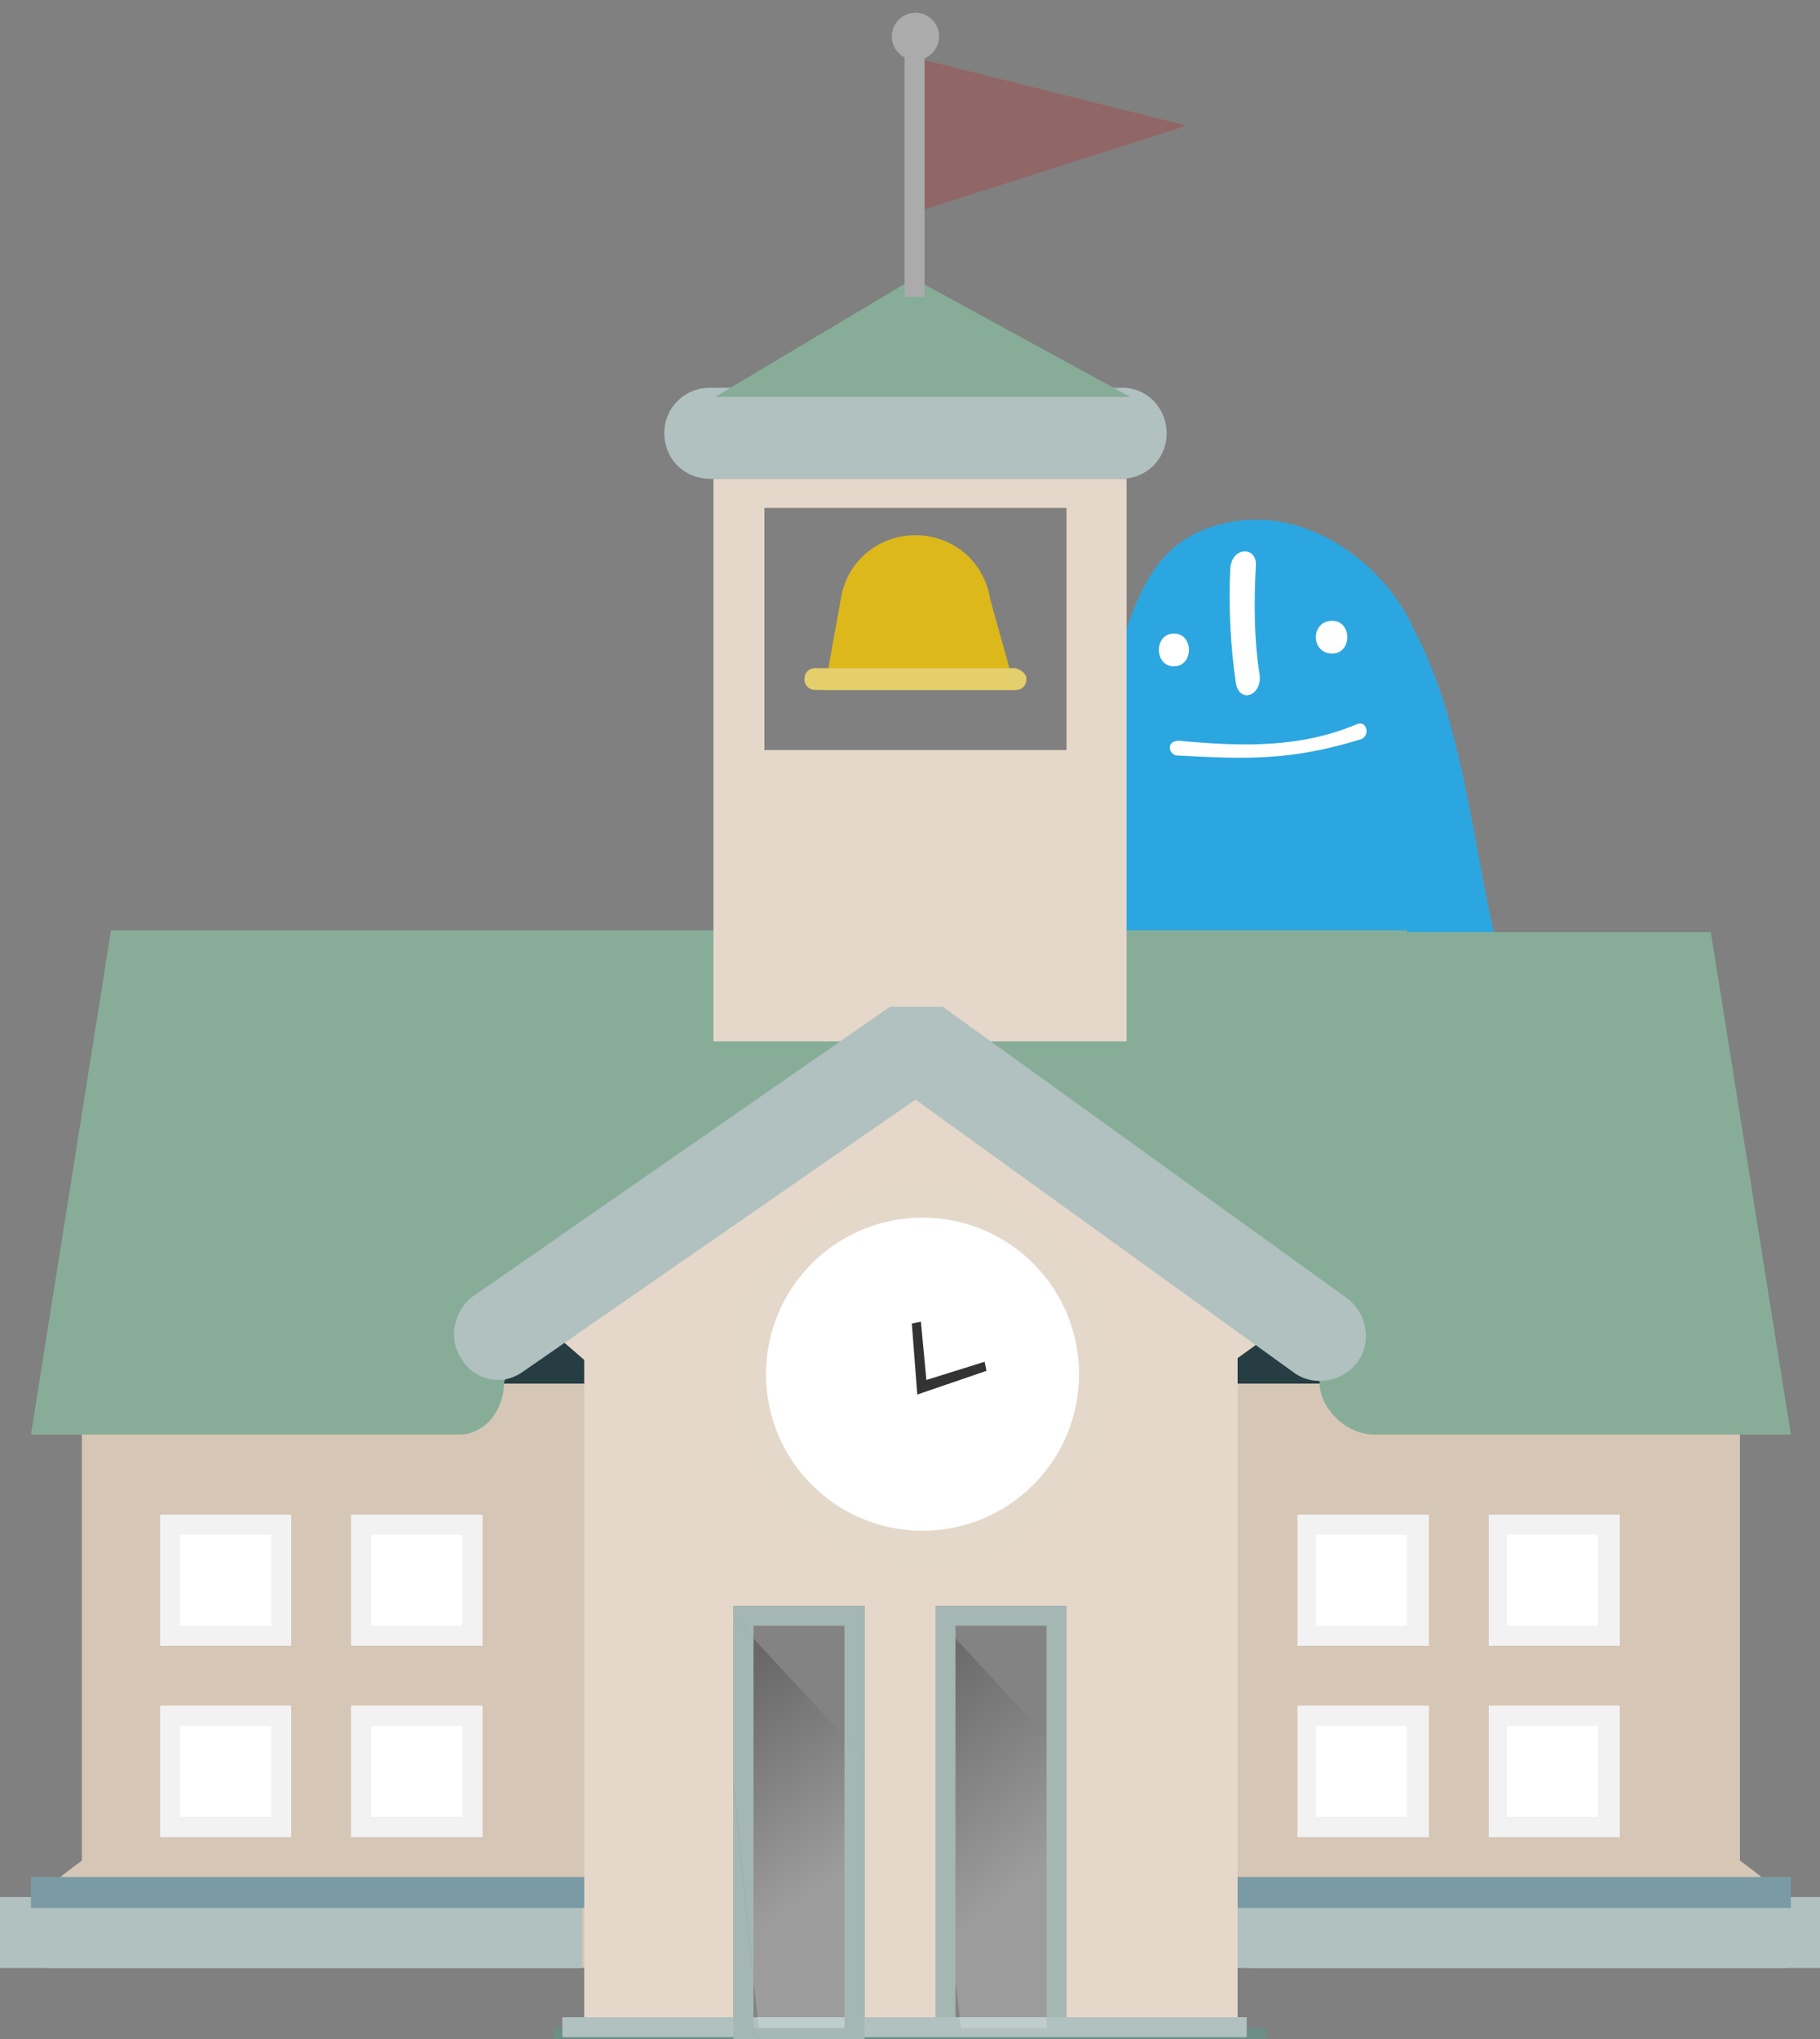 <svg xmlns="http://www.w3.org/2000/svg" viewBox="0 0 100 112"><rect x="0" y="0" width="100" height="112" fill="#808080" stroke="none"/><style>.st1{fill:#c30d23}.st2{fill:#fff}.st4{fill:#d6c6b6}.st5{fill:#fff}.st6{fill:#f2f2f2}.st7{fill:#e5d8ca}.st9{fill:#b0c1c0}.st12{fill:#87ad98}.st13{fill:#ababab}.st18{fill:#7a9ba5}.st19{fill:#848383}.st20{fill:#a5b7b3}</style><path d="M87.5 63.4c-7-7.9-5.3-20.3-9.8-28.8-1.6-3.6-5.6-6.5-9.6-6-4.5.6-5.5 3.7-6.8 7.7-2.8 9-1.5 20.7-8.2 27.9-1.6 1.7-3.6 2.5-5.8 1.9-1.8-.5-3.1-2.1-5.3-1.8-1.7.3-2.1 1.5-1.8 3.1.5 2.9 2.4 6.5 5.3 7.3 3.5 1 7.1-1.8 9.9-3.7 3.2-2.2 6.3-4.9 10-6.2 3.7-1.3 7.6 0 11 1.5 2.6 1.2 6.1 2.6 6.8 5.8.5 2-.4 6.1 2.9 6 2.6-.1 4.9-3.3 5.7-5.6 2-4.7-1.7-6.2-4.3-9.1z" style="fill:#2ca6e0"/><path class="st1" d="m51.4 65.6 4.1 5.4s-4.5 4.8-9.9 3.7c-2.6-.5-4.5-2.8-5.4-5.1-1-2.6-.4-5.6 2.8-5.5 1.2 0 2.1.5 3.1 1.2.5.4 1.2.6 1.9.6 2.2.1 3.4-.3 3.4-.3zM83.2 71.5l6.1-6.3c.1-.1 1.5 1.3 1.6 1.4.3.3.5.6.8.9 1.3 1.5 1.4 3.4.5 5.2-1.1 2.3-2.5 4.6-5 5.6-1.1.4-2.6.6-3.5-.3-.8-.9-.5-2.1-.3-3.2.1-1 0-1.9-.1-2.9-.1-.2-.1-.4-.1-.4z"/><path class="st2" d="M64.5 36.6c1.1 0 1.1-1.8 0-1.8s-1.1 1.8 0 1.8zM73.2 35.9c1.1 0 1.1-1.8 0-1.8-1.2 0-1.2 1.8 0 1.8zM64.7 41.5c3.8.2 6.2.3 10.1-.9.5-.2.3-1.1-.3-.8-3.1 1.3-6.3 1.2-9.6.9-.9-.1-.7.8-.2.8zM67.6 31.2c-.1 2.1 0 4.2.3 6.3.2 1.2 1.5.7 1.3-.5-.3-1.9-.3-3.9-.2-5.9.1-1.1-1.3-1.1-1.4.1z"/><path style="fill:#273d44" d="M21 60.5h57.5v16H21z"/><path class="st4" d="M32.6 102.2V76H7.5c-1.5 0-3 1.1-3 2.7v23.5s-3.3 2.4-3.3 3v1.7c0 .6.8 1.2 1.4 1.2h29.3c.6 0 .8-.6.8-1.2v-1.7c-.1-.6-.1-3-.1-3z"/><path class="st5" d="M8.8 83.2H16v7.2H8.8z"/><path class="st6" d="M14.9 84.3v5h-5v-5h5m1.1-1.1H8.8v7.2H16v-7.2z"/><path class="st5" d="M19.3 83.2h7.2v7.2h-7.2z"/><path class="st6" d="M25.4 84.3v5h-5v-5h5m1.1-1.1h-7.2v7.2h7.2v-7.2z"/><path class="st5" d="M8.8 93.7H16v7.2H8.8z"/><path class="st6" d="M14.9 94.8v5h-5v-5h5m1.1-1.1H8.8v7.2H16v-7.2z"/><path class="st5" d="M19.3 93.7h7.2v7.2h-7.2z"/><path class="st6" d="M25.4 94.8v5h-5v-5h5m1.1-1.1h-7.2v7.2h7.2v-7.2z"/><path class="st4" d="M67.4 102.2V76h25.7c1.5 0 2.5 1.1 2.5 2.7v23.5s3.3 2.4 3.3 3v1.7c0 .6-.2 1.2-.8 1.2H68.8c-.6 0-1.4-.6-1.4-1.2v-4.7z"/><path class="st5" d="M81.8 83.2H89v7.2h-7.2z"/><path class="st6" d="M87.8 84.3v5h-5v-5h5m1.2-1.1h-7.2v7.2H89v-7.2z"/><path class="st5" d="M71.3 83.2h7.2v7.2h-7.2z"/><path class="st6" d="M77.3 84.3v5h-5v-5h5m1.2-1.1h-7.2v7.2h7.2v-7.2z"/><path class="st5" d="M81.8 93.7H89v7.2h-7.2z"/><path class="st6" d="M87.8 94.8v5h-5v-5h5m1.2-1.1h-7.2v7.2H89v-7.2z"/><path class="st5" d="M71.3 93.7h7.2v7.2h-7.2z"/><path class="st6" d="M77.3 94.8v5h-5v-5h5m1.2-1.1h-7.2v7.2h7.2v-7.2z"/><path class="st7" d="M69.8 69.6 52.7 56.4c-1.3-1-3.5-1-4.8 0L30.7 69.6c-1.3 1-1.5 2.8-.1 3.8l1.5 1.3v36.2H68V74.6l1.8-1.3c1.2-1 1.4-2.7 0-3.7z"/><circle transform="rotate(-45.001 50.672 75.505)" cx="50.7" cy="75.5" style="opacity:.5;fill:#e5d8ca" r="10.7"/><circle transform="rotate(-45.001 50.672 75.505)" class="st5" cx="50.7" cy="75.5" r="8.6"/><path class="st9" d="M0 104.2h32v3.9H0zM68 104.2h32v3.9H68z"/><path style="fill:#333" d="m50.4 76.6-.3-3.9.5-.1.3 3.2 3.2-1 .1.5z"/><path d="M28 69.2c-.1 0 0 0 0 0z" style="fill:#6d949b"/><path class="st12" d="M77.3 51.1H6.1L1.7 78.8h23.5c1.5 0 2.5-1.4 2.5-2.9l1.4-2.9L48 59.4h4.6l18.2 13.5 1.7 1.7V75.9c0 1.5 1.5 2.9 3 2.9h22.9L94 51.2H77.3z"/><path class="st9" d="M64.1 23.8c0 1.4-1.1 2.5-2.5 2.5H39c-1.4 0-2.5-1.1-2.5-2.5s1.1-2.5 2.5-2.5h22.7c1.3 0 2.4 1.1 2.4 2.5z"/><path class="st12" d="m39.3 21.8 10.9-6.5 11.9 6.5z"/><path class="st13" d="M49.7 2.5h1.1v13.8h-1.1z"/><path style="fill:#916666" d="m50.8 3.3 14.4 3.6-14.4 4.6z"/><path class="st7" d="M39.2 26.3v30.9h22.7V26.3H39.2zm19.4 14.9H42V27.9h16.6v13.3z"/><path d="M54.4 32.9c-.3-2-2-3.5-4.1-3.5-2.1 0-3.8 1.5-4.1 3.5l-.9 5h10.5l-1.4-5z" style="fill:#ddb81b"/><path d="M27.4 75.8c-.8 0-1.6-.4-2-1.1-.8-1.1-.5-2.7.6-3.5l22.9-15.9h2.9l22.2 16c1.1.8 1.4 2.4.6 3.5-.8 1.1-2.4 1.4-3.5.6l-20.8-15-21.5 14.9c-.4.3-.9.5-1.4.5z" style="fill:#b0c1c0"/><circle class="st13" cx="50.3" cy="2" r="1.3"/><path d="M56.4 37.3c0 .3-.2.6-.6.6h-11c-.3 0-.6-.2-.6-.6 0-.3.2-.6.6-.6h11c.3.1.6.3.6.6z" style="fill:#e5ce6c"/><path class="st18" d="M1.7 103.1h30.4v1.7H1.7zM68 103.1h30.4v1.7H68z"/><path class="st19" d="M40.3 88.2h7.2v24.3h-7.2zM51.4 88.2h7.2v24.3h-7.2z"/><path class="st20" d="M57.5 89.3v22.1h-5V89.3h5m1.1-1.1h-7.2v24.3h7.2V88.2z"/><path style="fill:#6b8e87" d="M30.4 111.4h39.2v1.7H30.4z"/><path class="st9" d="M30.9 110.8h37.6v1.1H30.9z"/><path class="st20" d="M41.4 111.4v-2.6L40.3 98v14.5h1.5l-.1-1.1zM40.3 88.2v.6l1.1 1.2v-.7h5v6.1l1.1 1.2v-8.4z"/><linearGradient id="SVGID_1_" gradientUnits="userSpaceOnUse" x1="44.467" y1="103.979" x2="37.561" y2="94.173"><stop offset="0" style="stop-color:#fff"/><stop offset="1" style="stop-color:#000"/></linearGradient><path style="opacity:.2;fill:url(#SVGID_1_)" d="M41.7 111.4h4.7v-16l-5-5.4v18.8z"/><linearGradient id="SVGID_2_" gradientUnits="userSpaceOnUse" x1="55.512" y1="103.923" x2="47.639" y2="93.702"><stop offset="0" style="stop-color:#fff"/><stop offset="1" style="stop-color:#000"/></linearGradient><path style="opacity:.2;fill:url(#SVGID_2_)" d="M52.8 111.4h4.7v-16l-5-5.4v18.8z"/><path class="st20" d="m41.4 90-1.1-1.2V98l1.1 10.8zM46.4 111.4h-4.7l.1 1.1h5.7V96.6l-1.1-1.2z"/></svg>